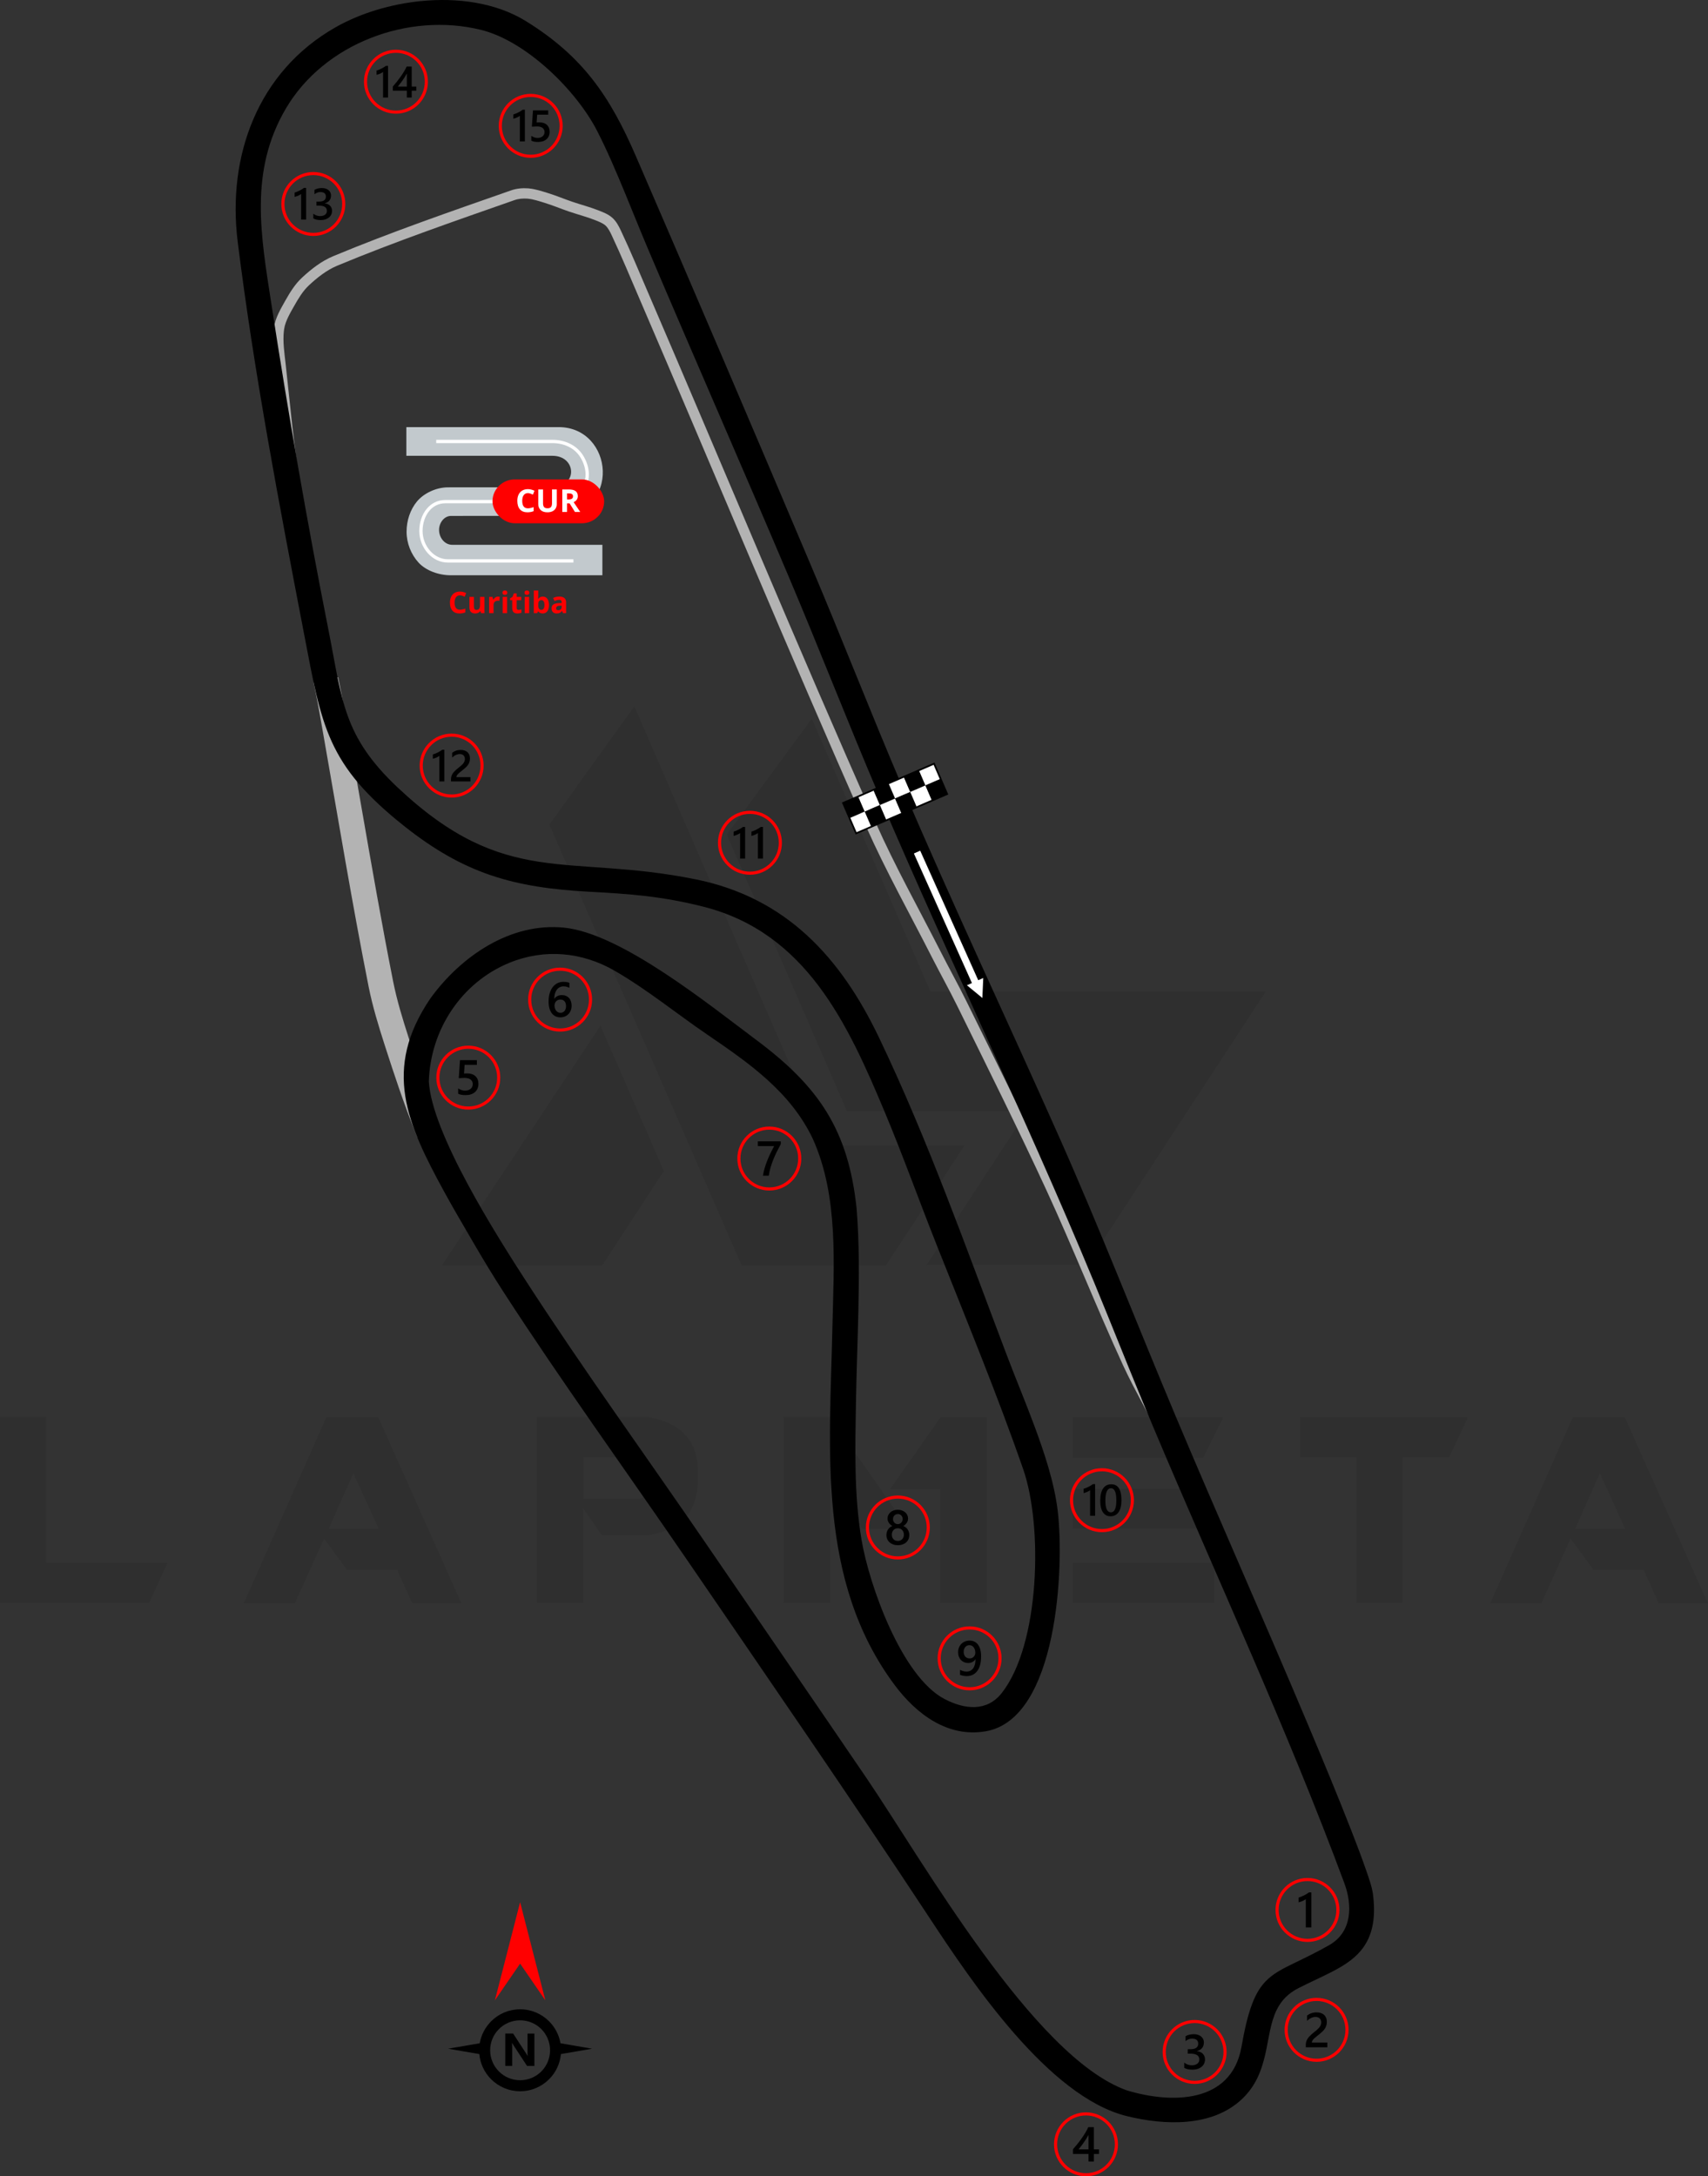 <?xml version="1.0" encoding="UTF-8"?>
<!DOCTYPE svg PUBLIC "-//W3C//DTD SVG 1.1//EN" "http://www.w3.org/Graphics/SVG/1.1/DTD/svg11.dtd">
<!-- Creator: CorelDRAW 2020 (64-Bit) -->
<svg xmlns="http://www.w3.org/2000/svg" xml:space="preserve" width="174.658mm" height="222.476mm" version="1.1" style="shape-rendering:geometricPrecision; text-rendering:geometricPrecision; image-rendering:optimizeQuality; fill-rule:evenodd; clip-rule:evenodd"
viewBox="0 0 4908.1 6251.85"
 xmlns:xlink="http://www.w3.org/1999/xlink"
 xmlns:xodm="http://www.corel.com/coreldraw/odm/2003">
 <rect x="0" y="0" width="4908.1" height="6251.85" fill="#333333" stroke="none"/>
 <defs>
  <style type="text/css">
   <![CDATA[
    .fil2 {fill:black}
    .fil1 {fill:#B3B3B3}
    .fil10 {fill:red}
    .fil4 {fill:white}
    .fil5 {fill:black;fill-rule:nonzero}
    .fil7 {fill:#C2C9CD;fill-rule:nonzero}
    .fil3 {fill:red;fill-rule:nonzero}
    .fil8 {fill:red;fill-rule:nonzero}
    .fil6 {fill:white;fill-rule:nonzero}
    .fil9 {fill:white;fill-rule:nonzero}
    .fil0 {fill:black;fill-opacity:0.071}
   ]]>
  </style>
 </defs>
 <g id="Layer_x0020_1">
  <path class="fil0" d="M-0 4605.15l0 -534.72 132.79 0 0 418.75 348.81 0 -53.12 115.97 -428.48 0zm1578.49 -2236.27l552.43 1265.98 415.21 0 225.75 -344.38 -401.04 0 -548 -1261.55 -244.34 339.95zm754.28 -304.54l340.84 783.49 964.09 0 -514.36 786.15 -460.36 0 0 -0.89 288.61 -440.88 -517.9 0 -345.27 -795 244.34 -332.87zm-424.94 1299.62l-177.06 270.9 -460.35 0 0 -0.89 455.04 -687.88 182.37 417.86zm-581.64 1242.08l-141.65 0 -43.38 -96.5 -144.31 0 -65.51 -89.42 -84.1 185.91 -146.96 0 237.26 -534.72 149.62 0 239.03 534.72zm-238.15 -214.24l-72.59 -159.35 -70.82 159.35 143.42 0zm588.73 -86.76l161.12 0c23.02,-7.08 34.53,-28.33 33.64,-63.74 0,-29.22 -14.16,-47.81 -44.26,-54.89l-150.5 0 0 118.63zm53.12 106.24l-54 -77.91 0 271.79 -132.8 0 0 -534.72 319.59 0c93.84,16.82 141.65,67.28 142.53,153.16l0 31.87c-0.89,86.76 -47.81,138.99 -140.76,154.93l-134.57 -0 0 0.89zm880.87 -19.48l-132.8 0 -92.07 -127.48 -0 340.84 -133.68 0 0 -534.72 132.79 0 225.75 321.36zm92.07 -320.48l132.8 0 0 533.84 -133.68 0 0 -327.56 -144.31 0 145.19 -206.28zm786.15 417.86l0 115.97 -406.35 0 0 -115.97 406.35 0zm-31.87 -212.47l0 114.2 -374.48 0 0 -114.21 374.48 0zm58.43 -205.39l-58.43 116.86 -374.48 0 0 -116.86 432.91 0zm380.68 115.09l-160.24 0 0 -115.09 482.49 0 -54 115.09 -133.68 0 0 418.75 -133.68 0 0 -418.75 -0.89 0zm1011.9 419.63l-141.65 0 -43.38 -96.5 -144.3 0 -65.51 -89.42 -84.1 185.91 -146.96 0 237.26 -534.72 149.62 0 239.03 534.72zm-238.15 -214.24l-72.59 -159.35 -70.82 159.35 143.42 0z"/>
  <g id="_2182640039536">
   <path class="fil1" d="M1266.26 3240.57l-66.73 26.99 -5.38 -13.3c-33.41,-82.56 -61.42,-167.39 -88.71,-252.14 -17.88,-55.54 -34.98,-111.37 -46.35,-168.67 -47.35,-238.69 -86.9,-479.35 -129.17,-719.01 -8.23,-46.66 -16.16,-93.94 -25.86,-140.3l-2.94 -14.06 70.52 -14.71 2.92 14.07c9.78,47.14 17.91,95.06 26.26,142.47 13.14,74.53 26.01,149.11 39,223.66 28.7,164.72 57.38,329.83 89.9,493.83 10.8,54.48 27.26,107.82 44.26,160.63 26.75,83.06 54.17,166.31 86.91,247.22l5.38 13.31z"/>
   <path class="fil1" d="M865.13 1407.09l-29.18 4.95 -1.38 -8.23c-19.81,-118.09 -30.21,-237.52 -43.41,-356.46 -3.63,-32.66 -8.51,-65.62 -5.01,-98.53 0.29,-2.69 0.65,-5.38 1.04,-8.25 4.38,-27.97 18.97,-52.62 32.65,-76.87 13.29,-23.54 27.74,-47.19 47.68,-65.75 26.57,-24.72 56.19,-47.94 89.95,-61.98 167.81,-69.85 339.82,-129.06 511.31,-189.1 15.53,-5.44 32.57,-7.04 49.18,-5.77 1.08,0.12 2.15,0.23 3.23,0.35 17.82,1.9 34.62,7.43 51.66,12.63 24.25,7.4 47.56,17.29 71.53,25.46 24.79,8.45 50.12,14.94 74.54,24.54 14.52,5.71 28.82,11.02 40.69,21.58 11.36,10.11 18.3,23.51 24.69,37.05 28.11,59.59 53.29,120.48 79.34,180.98 217.86,506.08 428.68,1015.2 652.34,1518.77 56.56,127.34 124.89,249.02 187.98,373.14 24.17,47.54 50.23,94.1 73.78,141.96 86.24,175.3 173.59,350.09 255.47,527.5 76.93,166.69 144.23,337.6 220.88,504.41 35.52,77.3 80.53,149.73 114.39,227.93l3.31 7.64 -27.21 11.79 -3.31 -7.65c-33.67,-77.89 -78.69,-150.23 -114.12,-227.31 -76.67,-166.79 -143.91,-337.72 -220.85,-504.38 -81.79,-177.18 -169.04,-351.75 -255.15,-526.85 -23.47,-47.72 -49.53,-94.11 -73.62,-141.52 -63.33,-124.66 -131.84,-246.75 -188.64,-374.63 -223.7,-503.66 -434.57,-1012.86 -652.46,-1519.03 -25.92,-60.21 -51,-120.82 -78.92,-180.15 -4.27,-9.08 -10.12,-20.79 -17.61,-27.49 -8.09,-7.22 -21.7,-12.29 -31.76,-16.21 -23.93,-9.33 -49.02,-15.68 -73.32,-24.01 -23.62,-8.09 -46.72,-17.88 -70.6,-25.17 -14.87,-4.54 -30.65,-9.87 -46.14,-11.52 -0.96,-0.1 -1.92,-0.2 -2.6,-0.28 -12.12,-0.88 -25.36,0.17 -36.87,4.2 -170.93,59.9 -342.46,118.92 -509.76,188.53 -30.1,12.52 -57.4,34.26 -81.14,56.35 -17.3,16.1 -30.43,38.07 -42.02,58.56 -11.24,19.9 -25.74,43.98 -29.17,66.79 -0.34,2.29 -0.63,4.59 -0.88,6.9 -3.2,30.03 1.65,62.22 5,92.15 13.23,118.35 23.48,237.27 43.14,354.79l1.37 8.2z"/>
   <path class="fil2" d="M2461.7 3473.79c7.64,96.6 7.01,194.73 4.91,291.56 -1.9,87.71 -5.48,175.4 -6.94,263.11 -2.17,131.08 -5.88,264.83 15.95,394.57 21.94,130.31 115.54,394 238.98,457.94 56.6,29.32 120.71,37.68 164.2,-17.66 109.74,-139.66 118.21,-479.4 61.62,-642.25 -74.47,-214.28 -161.31,-424.33 -245.01,-635.13l-4.91 -12.38c-49.69,-125.13 -95.05,-251.97 -146.97,-376.22 -107.64,-257.58 -227.63,-518.31 -523.09,-592.9 -54.65,-13.8 -109.27,-23.87 -165.25,-30.39 -54.13,-6.31 -108.62,-9.49 -163.02,-12.43 -216.03,-11.7 -357.85,-51.55 -529.74,-187.78 -223.82,-177.37 -237.58,-286.76 -288.86,-553.66 -71.7,-373.23 -143.32,-747.93 -190.49,-1125.18 -30.89,-247 57.91,-489.61 280.77,-616.39 73.6,-41.86 161.37,-67.05 245.39,-75.44 101.91,-10.18 213.98,2.99 302.45,57.84 163.13,101.14 240.91,215.11 315.93,388.43 169.94,392.62 338.06,786.03 504.88,1179.99 88.4,208.76 170.49,420.13 259.49,628.64 144.64,338.86 302.2,672 451.8,1008.66 118.09,265.74 223.18,536.89 335.96,804.86 58.63,139.32 118.79,277.99 178.84,416.7 66.76,154.19 133.62,308.26 198.82,463.12 42.95,102.01 85.59,204.39 125.86,307.49 14.77,37.83 29.38,75.92 42.62,114.32 6.89,19.99 16.87,47.6 19.48,68.5 7.28,58.15 3.52,117.16 -36.23,163.47 -21.53,25.08 -50.17,42.77 -79.19,57.91 -32.8,17.11 -66.88,31.74 -99.78,48.76 -28.03,14.49 -48.15,34.3 -61.89,62.74 -17.88,37.03 -22.72,83.13 -31.59,123.18 -11.33,51.19 -28.56,94.98 -67.43,131.86 -86.31,81.88 -223.11,75.8 -330.7,49.47 -225.63,-55.2 -446.22,-385.51 -568.45,-571.05 -228.67,-347.12 -464.69,-689.31 -699.53,-1032.26 -173.46,-253.3 -353.59,-502.07 -520.73,-759.67 -31.66,-48.8 -61.79,-98.56 -91.01,-148.87 -27.92,-48.07 -56.32,-95.87 -82.94,-144.68 -106.43,-195.12 -177.3,-350.43 -39.52,-553.96l0.26 -0.36c87.38,-120.72 230.09,-219.41 385.17,-203.29 164.39,17.08 416.69,222.02 550.59,321.83 180.62,134.64 265.85,259.41 289.26,486.65l0.03 0.33zm-1229.42 -367.58c8,149.1 194.12,442.16 277.52,571.05 166.48,257.3 346.62,505.39 519.74,758.19 153.63,224.34 307.88,448.26 460.85,673.05 160.67,236.1 479.83,800.56 746.98,896.25 127.53,38.91 300.82,39.46 330.12,-124.6 7.4,-41.45 16.31,-86.86 31.62,-126.19 10.37,-26.63 23.83,-50.04 45.2,-69.36 20.54,-18.57 46.14,-31.36 70.87,-43.37 35.54,-17.26 70.22,-33.9 104.6,-53.6 65.62,-37.59 67.11,-113.72 43.37,-177.72 -164.8,-444.14 -365.3,-874.27 -549.22,-1310.61 -44.39,-105.32 -86.93,-211.42 -129.74,-317.39 -204.11,-505.24 -443.98,-994.8 -657.91,-1495.78 -89.06,-208.57 -171.12,-420.04 -259.55,-628.87 -133.13,-314.35 -270.69,-626.8 -404.15,-941.01 -22.66,-53.34 -44.09,-107.22 -66.21,-160.79 -24.83,-60.12 -50.47,-120.7 -80.06,-178.65 -59.74,-116.99 -203.76,-258.58 -333.62,-290.88 -208.25,-51.8 -451.08,38.48 -561.27,225.94 -105.94,180.24 -71.82,365.16 -41.74,560.41 48.31,313.54 102.51,626.18 164.18,937.38 40.08,202.27 40.99,304.46 200.12,453.78 309.36,290.3 485.36,187.89 854.73,262.5 259.6,52.44 416.35,223.18 527.06,454.4 141.32,295.15 251.15,606.4 367.19,912.12 26.15,68.9 54.73,136.81 80.3,205.96 28.31,76.55 56.5,160.98 66.26,242.2 19.19,159.76 0.01,596.46 -206.3,632.71 -109.89,19.31 -200.3,-49.55 -262.5,-132.95 -223.95,-300.32 -186.25,-677.39 -178.68,-1028.84 3.84,-178.05 18.48,-373.65 -56.28,-539.91 -64.28,-135.38 -183.8,-218.08 -303.87,-299.95 -88.74,-60.51 -172.99,-129.63 -266.12,-183.3 -93.45,-53.84 -201.25,-63.64 -301.52,-22.76 -138.25,56.37 -227.39,192.47 -231.95,340.6z"/>
  </g>
  <g id="_2182640036704">
   <path class="fil3" d="M2210.69 3236.23c25.37,0 48.34,10.29 64.97,26.91 16.62,16.62 26.91,39.6 26.91,64.97 0,25.37 -10.29,48.34 -26.91,64.96 -16.62,16.62 -39.6,26.91 -64.97,26.91 -25.37,0 -48.34,-10.29 -64.97,-26.91 -16.62,-16.62 -26.91,-39.6 -26.91,-64.96 0,-25.37 10.29,-48.35 26.91,-64.97 16.62,-16.62 39.6,-26.91 64.96,-26.91zm58.66 33.22c-15.01,-15.01 -35.75,-24.3 -58.66,-24.3 -22.91,0 -43.65,9.28 -58.66,24.3 -15.01,15.01 -24.3,35.75 -24.3,58.66 0,22.91 9.29,43.65 24.3,58.66 15.01,15.01 35.75,24.3 58.66,24.3 22.91,0 43.65,-9.29 58.66,-24.3 15.01,-15.01 24.29,-35.75 24.29,-58.66 0,-22.91 -9.28,-43.65 -24.29,-58.66z"/>
   <path class="fil2" d="M2243.64 3286.77c-4.13,7.56 -8.03,15.05 -11.69,22.44 -3.68,7.42 -7,14.84 -9.98,22.33 -2.98,7.46 -5.56,15 -7.78,22.58 -2.21,7.61 -3.89,15.35 -5.09,23.29l-16.71 0c1.1,-7.06 2.68,-14.11 4.72,-21.15 2.04,-7.04 4.44,-14.06 7.19,-21.1 2.75,-7.05 5.82,-14.12 9.25,-21.23 3.4,-7.11 7.04,-14.3 10.89,-21.53l-46.7 0 0 -13.62 65.91 0 0 7.98z"/>
  </g>
  <g id="_2182640041216">
   <path class="fil3" d="M1609.5 2779.68c25.37,0 48.34,10.29 64.97,26.91 16.62,16.62 26.91,39.6 26.91,64.97 0,25.37 -10.29,48.34 -26.91,64.96 -16.62,16.62 -39.6,26.91 -64.97,26.91 -25.37,0 -48.34,-10.29 -64.96,-26.91 -16.62,-16.62 -26.91,-39.6 -26.91,-64.96 0,-25.37 10.29,-48.34 26.91,-64.97 16.62,-16.62 39.59,-26.91 64.96,-26.91zm58.66 33.22c-15.01,-15.01 -35.75,-24.29 -58.66,-24.29 -22.91,0 -43.65,9.28 -58.66,24.29 -15.01,15.01 -24.29,35.75 -24.29,58.66 0,22.91 9.29,43.65 24.29,58.66 15.01,15.01 35.75,24.29 58.66,24.29 22.91,0 43.65,-9.29 58.66,-24.29 15.01,-15.01 24.29,-35.75 24.29,-58.66 0,-22.91 -9.28,-43.65 -24.29,-58.66z"/>
   <path class="fil2" d="M1642.61 2889.13c0,4.95 -0.82,9.48 -2.44,13.57 -1.62,4.06 -3.88,7.58 -6.76,10.54 -2.89,2.96 -6.32,5.26 -10.28,6.88 -3.97,1.64 -8.27,2.44 -12.92,2.44 -4.95,0 -9.51,-0.96 -13.64,-2.89 -4.15,-1.93 -7.72,-4.79 -10.73,-8.6 -3,-3.8 -5.33,-8.54 -6.99,-14.2 -1.64,-5.66 -2.46,-12.23 -2.46,-19.7 0,-9.13 1.08,-17.23 3.26,-24.3 2.19,-7.04 5.17,-12.96 8.97,-17.72 3.8,-4.79 8.28,-8.4 13.43,-10.87 5.12,-2.49 10.68,-3.73 16.64,-3.73 3.71,0 7.09,0.26 10.14,0.77 3.05,0.5 5.5,1.2 7.33,2.07l0 14.37c-2.35,-1.19 -4.84,-2.21 -7.51,-3.03 -2.65,-0.82 -5.7,-1.24 -9.13,-1.24 -3.85,0 -7.42,0.77 -10.66,2.35 -3.26,1.55 -6.08,3.82 -8.43,6.83 -2.37,3 -4.22,6.74 -5.58,11.15 -1.34,4.41 -2.04,9.53 -2.09,15.31l0.42 0c2.11,-3.26 4.96,-5.82 8.55,-7.7 3.62,-1.88 7.84,-2.82 12.7,-2.82 4.32,0 8.19,0.68 11.66,2.09 3.45,1.41 6.41,3.4 8.85,6.06 2.47,2.63 4.37,5.85 5.68,9.62 1.34,3.79 2,8.03 2,12.75zm-16.08 1.31c0,-2.84 -0.35,-5.42 -1.01,-7.77 -0.66,-2.35 -1.66,-4.34 -3.03,-6.01 -1.33,-1.69 -3.05,-2.98 -5.09,-3.89 -2.02,-0.92 -4.44,-1.37 -7.18,-1.37 -2.75,0 -5.17,0.49 -7.25,1.48 -2.09,0.99 -3.83,2.28 -5.26,3.88 -1.43,1.59 -2.49,3.45 -3.19,5.49 -0.7,2.06 -1.08,4.18 -1.08,6.34 0,2.35 0.35,4.74 1.01,7.18 0.66,2.46 1.69,4.7 3.05,6.71 1.39,2.02 3.15,3.67 5.26,4.98 2.14,1.32 4.67,1.97 7.61,1.97 2.6,0 4.93,-0.49 6.95,-1.45 2.02,-0.97 3.71,-2.3 5.04,-3.99 1.37,-1.7 2.4,-3.71 3.1,-6.02 0.7,-2.32 1.08,-4.84 1.08,-7.54z"/>
  </g>
  <g id="_2182640040976">
   <path class="fil3" d="M1345.69 3003.84c25.37,0 48.34,10.29 64.96,26.91 16.62,16.62 26.91,39.59 26.91,64.96 0,25.37 -10.29,48.34 -26.91,64.96 -16.62,16.62 -39.6,26.91 -64.96,26.91 -25.37,0 -48.34,-10.29 -64.96,-26.91 -16.62,-16.62 -26.91,-39.6 -26.91,-64.96 0,-25.37 10.29,-48.34 26.91,-64.96 16.62,-16.62 39.6,-26.91 64.96,-26.91zm58.66 33.22c-15.01,-15.01 -35.75,-24.29 -58.66,-24.29 -22.91,0 -43.65,9.28 -58.66,24.29 -15.01,15.01 -24.3,35.75 -24.3,58.66 0,22.91 9.28,43.65 24.3,58.66 15.01,15.01 35.75,24.29 58.66,24.29 22.91,0 43.65,-9.29 58.66,-24.29 15.01,-15.01 24.3,-35.75 24.3,-58.66 0,-22.91 -9.29,-43.65 -24.3,-58.66z"/>
   <path class="fil2" d="M1316.56 3141.85l0 -15.33c6.48,4.37 13.03,6.53 19.68,6.53 6.69,0 12.09,-1.69 16.15,-5.12 4.08,-3.41 6.13,-7.96 6.13,-13.66 0,-5.58 -2.06,-9.93 -6.22,-13.05 -4.15,-3.13 -10.09,-4.68 -17.84,-4.68 -2.66,0 -8.05,0.26 -16.18,0.82l3.52 -51.86 48.55 0 0 13.62 -35.28 0 -1.64 24.7c3.17,-0.19 6.03,-0.28 8.59,-0.28 10.45,0 18.55,2.68 24.25,8.05 5.7,5.35 8.57,12.7 8.57,22 0,9.76 -3.29,17.61 -9.81,23.5 -6.53,5.89 -15.52,8.83 -26.93,8.83 -9.62,0 -16.81,-1.34 -21.53,-4.06z"/>
  </g>
  <g id="_2182640041984">
   <path class="fil3" d="M3432.86 5802.7c25.37,0 48.34,10.29 64.97,26.91 16.62,16.62 26.91,39.6 26.91,64.96 0,25.37 -10.29,48.34 -26.91,64.97 -16.62,16.62 -39.6,26.91 -64.97,26.91 -25.37,0 -48.34,-10.29 -64.96,-26.91 -16.62,-16.62 -26.91,-39.6 -26.91,-64.97 0,-25.37 10.29,-48.34 26.91,-64.96 16.62,-16.62 39.59,-26.91 64.96,-26.91zm58.66 33.22c-15.01,-15.01 -35.75,-24.3 -58.66,-24.3 -22.91,0 -43.64,9.29 -58.65,24.3 -15.01,15.01 -24.3,35.75 -24.3,58.66 0,22.91 9.28,43.65 24.3,58.66 15.01,15.01 35.75,24.29 58.65,24.29 22.91,0 43.65,-9.28 58.66,-24.29 15.01,-15.01 24.3,-35.75 24.3,-58.66 0,-22.91 -9.29,-43.65 -24.3,-58.66z"/>
   <path class="fil2" d="M3403.05 5940.26l0 -15c6.44,5.09 13.66,7.63 21.74,7.63 6.55,0 11.81,-1.48 15.73,-4.46 3.93,-2.98 5.87,-7.01 5.87,-12.11 0,-11.17 -8.55,-16.78 -25.66,-16.78l-7.64 0 0 -12.8 7.31 0c15.16,0 22.75,-5.26 22.75,-15.8 0,-9.72 -5.91,-14.58 -17.72,-14.58 -6.62,0 -12.82,2.35 -18.64,7.07l0 -14.16c6.69,-3.76 14.6,-5.66 23.71,-5.66 8.76,0 15.78,2.21 21.06,6.62 5.26,4.39 7.91,10.02 7.91,16.9 0,12.98 -6.62,21.34 -19.81,25.05l0 0.28c7.11,0.68 12.72,3.17 16.86,7.44 4.13,4.3 6.18,9.65 6.18,16.06 0,8.85 -3.31,16.01 -9.95,21.43 -6.67,5.45 -15.42,8.15 -26.29,8.15 -9.77,0 -17.56,-1.76 -23.39,-5.28z"/>
  </g>
  <g id="_2182640042464">
   <path class="fil3" d="M3120.69 6068.09c25.37,0 48.34,10.29 64.96,26.91 16.62,16.62 26.91,39.6 26.91,64.97 0,25.37 -10.29,48.34 -26.91,64.96 -16.62,16.62 -39.59,26.91 -64.96,26.91 -25.37,0 -48.34,-10.29 -64.97,-26.91 -16.62,-16.62 -26.91,-39.6 -26.91,-64.96 0,-25.37 10.29,-48.34 26.91,-64.97 16.62,-16.62 39.6,-26.91 64.97,-26.91zm58.66 33.22c-15.01,-15.01 -35.75,-24.3 -58.66,-24.3 -22.91,0 -43.65,9.29 -58.66,24.3 -15.01,15.01 -24.29,35.75 -24.29,58.66 0,22.91 9.28,43.65 24.29,58.66 15.01,15.01 35.75,24.3 58.66,24.3 22.91,0 43.64,-9.29 58.66,-24.3 15.01,-15.01 24.29,-35.75 24.29,-58.66 0,-22.91 -9.29,-43.65 -24.29,-58.66z"/>
   <path class="fil2" d="M3143.43 6110.66l0 63.69 14.65 0 0 13.26 -14.65 0 0 21.67 -15.48 0 0 -21.67 -44.66 0 0 -13.4c4.04,-4.56 8.17,-9.46 12.42,-14.77 4.25,-5.28 8.33,-10.7 12.26,-16.22 3.92,-5.51 7.53,-11.06 10.89,-16.6 3.36,-5.56 6.18,-10.87 8.45,-15.96l16.11 0zm-15.48 63.69l0 -41.42c-5,9 -9.95,16.84 -14.83,23.53 -4.88,6.69 -9.44,12.66 -13.71,17.89l28.55 0z"/>
  </g>
  <g id="_2182640040496">
   <path class="fil3" d="M2580.07 4296.11c25.37,0 48.34,10.29 64.96,26.91 16.62,16.62 26.91,39.6 26.91,64.96 0,25.37 -10.29,48.34 -26.91,64.97 -16.62,16.62 -39.6,26.91 -64.96,26.91 -25.37,0 -48.34,-10.29 -64.96,-26.91 -16.62,-16.62 -26.91,-39.6 -26.91,-64.97 0,-25.37 10.29,-48.34 26.91,-64.96 16.62,-16.62 39.6,-26.91 64.96,-26.91zm58.66 33.22c-15.01,-15.01 -35.75,-24.3 -58.66,-24.3 -22.91,0 -43.64,9.29 -58.66,24.3 -15.01,15.01 -24.29,35.75 -24.29,58.66 0,22.91 9.28,43.65 24.29,58.66 15.01,15.01 35.75,24.3 58.66,24.3 22.91,0 43.65,-9.29 58.66,-24.3 15.01,-15.01 24.29,-35.75 24.29,-58.66 0,-22.91 -9.29,-43.65 -24.29,-58.66z"/>
   <path class="fil2" d="M2547.2 4409.82c0,-2.84 0.35,-5.58 1.06,-8.24 0.7,-2.68 1.78,-5.12 3.19,-7.37 1.43,-2.26 3.22,-4.27 5.38,-6.06 2.16,-1.78 4.67,-3.21 7.56,-4.32 -4.27,-2.39 -7.65,-5.44 -10.19,-9.18 -2.51,-3.76 -3.78,-7.89 -3.78,-12.42 0,-3.64 0.75,-6.97 2.26,-10.05 1.48,-3.07 3.55,-5.73 6.17,-7.98 2.66,-2.26 5.75,-3.99 9.32,-5.26 3.59,-1.26 7.49,-1.9 11.69,-1.9 4.27,0 8.2,0.66 11.81,1.93 3.59,1.29 6.71,3.05 9.34,5.31 2.63,2.25 4.7,4.91 6.15,7.98 1.48,3.07 2.21,6.38 2.21,9.97 0,4.53 -1.26,8.67 -3.78,12.42 -2.53,3.73 -5.87,6.78 -10.05,9.18 2.84,1.11 5.35,2.54 7.54,4.3 2.18,1.76 3.99,3.75 5.47,6.01 1.46,2.26 2.56,4.69 3.31,7.37 0.73,2.66 1.08,5.42 1.08,8.31 0,4.32 -0.8,8.26 -2.39,11.84 -1.62,3.57 -3.85,6.64 -6.74,9.18 -2.88,2.56 -6.36,4.53 -10.4,5.97 -4.01,1.41 -8.47,2.11 -13.33,2.11 -4.81,0 -9.23,-0.7 -13.24,-2.11 -4.01,-1.43 -7.47,-3.41 -10.37,-5.97 -2.91,-2.53 -5.19,-5.61 -6.81,-9.18 -1.64,-3.57 -2.44,-7.52 -2.44,-11.84zm15.55 -1.36c0,2.79 0.4,5.31 1.22,7.56 0.84,2.25 2,4.15 3.52,5.7 1.5,1.55 3.33,2.75 5.47,3.57 2.14,0.82 4.51,1.24 7.11,1.24 2.52,0 4.84,-0.42 6.95,-1.27 2.12,-0.84 3.92,-2.06 5.47,-3.64 1.53,-1.6 2.75,-3.5 3.62,-5.73 0.87,-2.21 1.29,-4.7 1.29,-7.44 0,-2.53 -0.39,-4.91 -1.22,-7.14 -0.84,-2.21 -1.99,-4.15 -3.52,-5.8 -1.5,-1.67 -3.34,-2.96 -5.47,-3.92 -2.14,-0.97 -4.51,-1.46 -7.11,-1.46 -2.46,0 -4.79,0.44 -6.9,1.33 -2.14,0.89 -3.97,2.16 -5.52,3.78 -1.53,1.64 -2.73,3.57 -3.62,5.82 -0.87,2.25 -1.29,4.7 -1.29,7.37zm3.36 -44.59c0,2.07 0.37,3.97 1.1,5.75 0.73,1.76 1.71,3.29 2.95,4.6 1.24,1.32 2.7,2.33 4.37,3.05 1.66,0.76 3.48,1.11 5.4,1.11 1.92,0 3.73,-0.38 5.4,-1.13 1.66,-0.75 3.15,-1.78 4.41,-3.1 1.24,-1.32 2.26,-2.84 2.98,-4.6 0.73,-1.76 1.1,-3.66 1.1,-5.68 0,-2.06 -0.35,-3.99 -1.06,-5.77 -0.73,-1.78 -1.69,-3.34 -2.93,-4.6 -1.24,-1.29 -2.7,-2.3 -4.39,-3.03 -1.71,-0.73 -3.54,-1.1 -5.52,-1.1 -2.07,0 -3.94,0.37 -5.64,1.13 -1.69,0.75 -3.14,1.81 -4.36,3.15 -1.22,1.32 -2.16,2.86 -2.82,4.62 -0.68,1.76 -1.01,3.64 -1.01,5.61z"/>
  </g>
  <g id="_2182640039920">
   <path class="fil3" d="M900.37 494.1c25.37,0 48.34,10.29 64.96,26.91 16.62,16.62 26.91,39.59 26.91,64.96 0,25.37 -10.29,48.34 -26.91,64.97 -16.62,16.62 -39.59,26.91 -64.96,26.91 -25.37,0 -48.34,-10.29 -64.96,-26.91 -16.62,-16.62 -26.91,-39.6 -26.91,-64.97 0,-25.37 10.29,-48.34 26.91,-64.96 16.62,-16.62 39.6,-26.91 64.96,-26.91zm58.66 33.22c-15.01,-15.01 -35.75,-24.3 -58.66,-24.3 -22.91,0 -43.65,9.28 -58.66,24.3 -15.01,15.01 -24.29,35.75 -24.29,58.65 0,22.91 9.29,43.65 24.29,58.66 15.01,15.01 35.75,24.3 58.66,24.3 22.91,0 43.65,-9.29 58.66,-24.3 15.01,-15.01 24.29,-35.75 24.29,-58.66 0,-22.91 -9.28,-43.65 -24.29,-58.65z"/>
   <path class="fil2" d="M879.71 539.73l0 91.01 -14.41 0 0 -73.38c-2.61,1.86 -5.4,3.46 -8.41,4.75 -2.98,1.31 -6.42,2.46 -10.28,3.45l0 -12.29c2.42,-0.78 4.73,-1.61 6.95,-2.48 2.25,-0.87 4.45,-1.85 6.61,-2.92 2.18,-1.08 4.36,-2.29 6.59,-3.6 2.2,-1.34 4.49,-2.84 6.87,-4.54l6.08 0zm20.59 87.72l0 -13.54c5.81,4.6 12.33,6.88 19.62,6.88 5.91,0 10.66,-1.33 14.19,-4.03 3.54,-2.69 5.3,-6.33 5.3,-10.93 0,-10.09 -7.72,-15.15 -23.16,-15.15l-6.89 0 0 -11.55 6.59 0c13.69,0 20.53,-4.74 20.53,-14.26 0,-8.77 -5.34,-13.16 -16,-13.16 -5.97,0 -11.57,2.12 -16.82,6.38l0 -12.78c6.04,-3.39 13.18,-5.11 21.4,-5.11 7.9,0 14.24,2 19,5.98 4.75,3.96 7.14,9.05 7.14,15.26 0,11.71 -5.97,19.26 -17.88,22.6l0 0.26c6.42,0.61 11.48,2.86 15.21,6.72 3.73,3.88 5.57,8.71 5.57,14.49 0,7.99 -2.99,14.45 -8.98,19.34 -6.02,4.92 -13.92,7.35 -23.73,7.35 -8.82,0 -15.85,-1.59 -21.1,-4.77z"/>
  </g>
  <g id="_2182640042656">
   <path class="fil3" d="M1525.05 269.64c25.37,0 48.34,10.29 64.96,26.91 16.62,16.62 26.91,39.6 26.91,64.96 0,25.37 -10.29,48.34 -26.91,64.96 -16.62,16.62 -39.6,26.91 -64.96,26.91 -25.37,0 -48.34,-10.29 -64.96,-26.91 -16.62,-16.62 -26.91,-39.6 -26.91,-64.96 0,-25.37 10.29,-48.34 26.91,-64.96 16.62,-16.62 39.59,-26.91 64.96,-26.91zm58.66 33.22c-15.01,-15.01 -35.75,-24.29 -58.66,-24.29 -22.91,0 -43.65,9.29 -58.66,24.29 -15.01,15.01 -24.3,35.75 -24.3,58.66 0,22.91 9.29,43.65 24.3,58.66 15.01,15.01 35.75,24.3 58.66,24.3 22.91,0 43.65,-9.29 58.66,-24.3 15.01,-15.01 24.29,-35.75 24.29,-58.66 0,-22.91 -9.29,-43.65 -24.29,-58.66z"/>
   <path class="fil2" d="M1508.26 315.2l0 91.01 -14.41 0 0 -73.38c-2.61,1.86 -5.41,3.46 -8.41,4.75 -2.99,1.31 -6.42,2.46 -10.28,3.45l0 -12.29c2.41,-0.78 4.72,-1.61 6.95,-2.48 2.25,-0.87 4.45,-1.84 6.61,-2.92 2.18,-1.08 4.36,-2.29 6.59,-3.6 2.21,-1.34 4.49,-2.84 6.87,-4.54l6.08 0zm18.56 88.95l0 -13.84c5.85,3.94 11.76,5.89 17.76,5.89 6.03,0 10.91,-1.52 14.58,-4.62 3.68,-3.07 5.53,-7.18 5.53,-12.33 0,-5.04 -1.86,-8.96 -5.61,-11.78 -3.75,-2.82 -9.11,-4.22 -16.1,-4.22 -2.4,0 -7.27,0.23 -14.6,0.74l3.18 -46.8 43.82 0 0 12.29 -31.84 0 -1.48 22.29c2.86,-0.17 5.44,-0.25 7.75,-0.25 9.43,0 16.74,2.41 21.89,7.27 5.15,4.83 7.73,11.46 7.73,19.85 0,8.81 -2.97,15.89 -8.86,21.21 -5.89,5.32 -14.01,7.97 -24.3,7.97 -8.69,0 -15.17,-1.21 -19.43,-3.66z"/>
  </g>
  <g id="_2182640040688">
   <path class="fil3" d="M2786.23 4672.06c25.37,0 48.34,10.29 64.96,26.91 16.62,16.62 26.91,39.6 26.91,64.96 0,25.37 -10.29,48.34 -26.91,64.96 -16.62,16.62 -39.6,26.91 -64.96,26.91 -25.37,0 -48.34,-10.29 -64.96,-26.91 -16.62,-16.62 -26.91,-39.6 -26.91,-64.96 0,-25.37 10.29,-48.34 26.91,-64.96 16.62,-16.62 39.6,-26.91 64.96,-26.91zm58.66 33.22c-15.01,-15.01 -35.75,-24.29 -58.66,-24.29 -22.91,0 -43.65,9.29 -58.66,24.29 -15.01,15.01 -24.29,35.75 -24.29,58.66 0,22.91 9.29,43.64 24.29,58.66 15.01,15.01 35.75,24.29 58.66,24.29 22.91,0 43.65,-9.28 58.66,-24.29 15.01,-15.01 24.29,-35.75 24.29,-58.66 0,-22.91 -9.29,-43.65 -24.29,-58.66z"/>
   <path class="fil2" d="M2819.28 4758.54c0,9.86 -1.06,18.34 -3.19,25.45 -2.14,7.11 -5.07,12.96 -8.81,17.54 -3.73,4.58 -8.12,7.96 -13.12,10.14 -5.03,2.18 -10.43,3.26 -16.2,3.26 -1.87,0 -3.78,-0.12 -5.68,-0.33 -1.9,-0.24 -3.71,-0.54 -5.42,-0.89 -1.74,-0.37 -3.29,-0.78 -4.69,-1.22 -1.39,-0.42 -2.56,-0.85 -3.48,-1.27l0 -14.37c0.96,0.59 2.16,1.2 3.59,1.81 1.41,0.64 2.96,1.17 4.63,1.67 1.69,0.47 3.43,0.87 5.24,1.15 1.81,0.31 3.57,0.47 5.26,0.47 3.89,0 7.44,-0.78 10.63,-2.28 3.2,-1.53 5.89,-3.76 8.15,-6.74 2.25,-2.98 3.97,-6.69 5.19,-11.1 1.22,-4.44 1.83,-9.55 1.83,-15.38l-0.28 0c-0.82,1.46 -1.9,2.84 -3.26,4.16 -1.36,1.32 -2.91,2.46 -4.65,3.45 -1.74,0.99 -3.69,1.76 -5.8,2.37 -2.14,0.58 -4.41,0.89 -6.85,0.89 -4.13,0 -7.96,-0.72 -11.53,-2.18 -3.55,-1.43 -6.62,-3.48 -9.25,-6.15 -2.61,-2.66 -4.65,-5.89 -6.15,-9.7 -1.48,-3.8 -2.23,-8.05 -2.23,-12.73 0,-5.14 0.84,-9.77 2.53,-13.92 1.72,-4.16 4.04,-7.68 7.02,-10.59 2.98,-2.91 6.5,-5.17 10.52,-6.74 4.04,-1.6 8.43,-2.4 13.15,-2.4 4.44,0 8.67,0.85 12.63,2.52 3.97,1.69 7.44,4.34 10.45,7.98 3,3.66 5.37,8.36 7.16,14.13 1.76,5.78 2.63,12.77 2.63,20.99zm-16.65 -10.52c0,-3.31 -0.42,-6.32 -1.26,-9.01 -0.85,-2.7 -2.02,-5.03 -3.55,-6.95 -1.5,-1.93 -3.31,-3.43 -5.4,-4.46 -2.07,-1.06 -4.37,-1.6 -6.83,-1.6 -2.21,0 -4.3,0.45 -6.29,1.34 -2,0.89 -3.73,2.19 -5.24,3.83 -1.48,1.64 -2.68,3.64 -3.54,5.98 -0.87,2.33 -1.29,4.93 -1.29,7.77 0,3.13 0.42,5.87 1.26,8.24 0.84,2.4 2.02,4.39 3.54,6.04 1.5,1.62 3.34,2.87 5.47,3.71 2.11,0.85 4.48,1.26 7.04,1.26 2.3,0 4.41,-0.42 6.36,-1.26 1.95,-0.85 3.64,-2 5.09,-3.45 1.43,-1.43 2.56,-3.15 3.4,-5.11 0.82,-1.97 1.22,-4.09 1.22,-6.32z"/>
  </g>
  <g id="_2182640042368">
   <path class="fil3" d="M3166.54 4217.72c25.37,0 48.34,10.29 64.96,26.91 16.62,16.62 26.91,39.59 26.91,64.96 0,25.37 -10.29,48.34 -26.91,64.97 -16.62,16.62 -39.6,26.91 -64.96,26.91 -25.37,0 -48.34,-10.29 -64.96,-26.91 -16.62,-16.62 -26.91,-39.6 -26.91,-64.97 0,-25.37 10.29,-48.34 26.91,-64.96 16.62,-16.62 39.6,-26.91 64.96,-26.91zm58.66 33.22c-15.01,-15.01 -35.75,-24.29 -58.66,-24.29 -22.91,0 -43.65,9.28 -58.66,24.29 -15.01,15.01 -24.3,35.75 -24.3,58.66 0,22.91 9.28,43.65 24.3,58.66 15.01,15.01 35.75,24.29 58.66,24.29 22.91,0 43.65,-9.28 58.66,-24.29 15.01,-15.01 24.3,-35.75 24.3,-58.66 0,-22.91 -9.29,-43.65 -24.3,-58.66z"/>
   <path class="fil2" d="M3146.9 4263.35l0 91.01 -14.41 0 0 -73.38c-2.6,1.86 -5.4,3.46 -8.41,4.75 -2.98,1.31 -6.42,2.46 -10.27,3.45l0 -12.29c2.41,-0.78 4.72,-1.6 6.95,-2.48 2.25,-0.87 4.45,-1.84 6.61,-2.92 2.18,-1.08 4.36,-2.29 6.59,-3.6 2.21,-1.34 4.49,-2.84 6.87,-4.54l6.08 0zm44.27 92.49c-9.26,0 -16.51,-3.77 -21.7,-11.36 -5.19,-7.56 -7.78,-18.52 -7.78,-32.84 0,-15.72 2.69,-27.61 8.11,-35.68 5.43,-8.07 13.24,-12.12 23.48,-12.12 19.58,0 29.34,15.21 29.34,45.64 0,15.07 -2.75,26.55 -8.28,34.47 -5.51,7.92 -13.24,11.89 -23.18,11.89zm1.44 -80.5c-10.81,0 -16.21,11.89 -16.21,35.68 0,22.27 5.29,33.39 15.89,33.39 10.42,0 15.64,-11.31 15.64,-33.94 0,-23.44 -5.11,-35.13 -15.32,-35.13z"/>
  </g>
  <g id="_2182640041696">
   <path class="fil3" d="M1297.8 2107.46c25.37,0 48.34,10.29 64.97,26.91 16.62,16.62 26.91,39.6 26.91,64.97 0,25.37 -10.29,48.34 -26.91,64.96 -16.62,16.62 -39.6,26.91 -64.97,26.91 -25.37,0 -48.34,-10.29 -64.96,-26.91 -16.62,-16.62 -26.91,-39.59 -26.91,-64.96 0,-25.37 10.29,-48.34 26.91,-64.97 16.62,-16.62 39.59,-26.91 64.96,-26.91zm58.66 33.22c-15.01,-15.01 -35.75,-24.3 -58.66,-24.3 -22.91,0 -43.65,9.29 -58.65,24.3 -15.01,15.01 -24.3,35.75 -24.3,58.66 0,22.91 9.29,43.64 24.3,58.65 15.01,15.01 35.75,24.3 58.65,24.3 22.91,0 43.65,-9.28 58.66,-24.3 15.01,-15.01 24.3,-35.75 24.3,-58.65 0,-22.91 -9.28,-43.65 -24.3,-58.66z"/>
   <path class="fil2" d="M1276.9 2153.83l0 91 -14.4 0 0 -73.37c-2.61,1.86 -5.41,3.46 -8.41,4.75 -2.99,1.31 -6.42,2.46 -10.28,3.45l0 -12.29c2.41,-0.78 4.72,-1.6 6.95,-2.48 2.25,-0.87 4.45,-1.84 6.61,-2.92 2.18,-1.08 4.36,-2.29 6.59,-3.6 2.21,-1.34 4.49,-2.84 6.87,-4.54l6.08 0zm74.92 91l-55.87 0 0 -6.88c0,-2.82 0.4,-5.47 1.19,-7.92 0.79,-2.46 1.85,-4.77 3.16,-6.95 1.33,-2.16 2.88,-4.22 4.66,-6.15 1.78,-1.93 3.68,-3.79 5.7,-5.59 2.04,-1.8 4.11,-3.54 6.21,-5.21 2.12,-1.67 4.2,-3.35 6.21,-5.04 1.91,-1.63 3.64,-3.2 5.21,-4.77 1.59,-1.54 2.92,-3.16 4.04,-4.81 1.12,-1.65 2,-3.39 2.61,-5.24 0.62,-1.84 0.93,-3.84 0.93,-5.99 0,-2.35 -0.36,-4.41 -1.08,-6.17 -0.74,-1.76 -1.74,-3.24 -3.05,-4.4 -1.29,-1.19 -2.84,-2.08 -4.62,-2.67 -1.78,-0.62 -3.72,-0.91 -5.85,-0.91 -3.62,0 -7.33,0.85 -11.1,2.54 -3.77,1.7 -7.39,4.24 -10.87,7.65l0 -13.86c1.82,-1.36 3.66,-2.54 5.53,-3.56 1.86,-1.02 3.79,-1.87 5.79,-2.54 1.97,-0.7 4.07,-1.19 6.25,-1.53 2.2,-0.34 4.53,-0.51 7.01,-0.51 4.03,0 7.67,0.53 10.93,1.59 3.27,1.06 6.06,2.61 8.39,4.66 2.31,2.06 4.09,4.6 5.36,7.67 1.28,3.05 1.89,6.56 1.89,10.55 0,3.6 -0.45,6.84 -1.34,9.71 -0.89,2.88 -2.14,5.55 -3.77,8.05 -1.63,2.48 -3.63,4.83 -5.93,7.08 -2.3,2.22 -4.91,4.53 -7.75,6.88 -2.41,1.95 -4.79,3.83 -7.19,5.68 -2.37,1.84 -4.51,3.64 -6.42,5.4 -1.91,1.76 -3.46,3.52 -4.62,5.27 -1.19,1.76 -1.78,3.52 -1.78,5.3l0 0.32 40.17 0 0 12.35z"/>
  </g>
  <g id="_2182640042848">
   <path class="fil3" d="M3757.2 5394.77c25.37,0 48.34,10.29 64.96,26.91 16.62,16.62 26.91,39.59 26.91,64.96 0,25.37 -10.29,48.34 -26.91,64.97 -16.62,16.62 -39.59,26.91 -64.96,26.91 -25.37,0 -48.34,-10.29 -64.96,-26.91 -16.62,-16.62 -26.91,-39.6 -26.91,-64.97 0,-25.37 10.29,-48.34 26.91,-64.96 16.62,-16.62 39.6,-26.91 64.96,-26.91zm58.66 33.22c-15.01,-15.01 -35.75,-24.29 -58.66,-24.29 -22.91,0 -43.65,9.28 -58.66,24.29 -15.01,15.01 -24.29,35.75 -24.29,58.66 0,22.91 9.28,43.65 24.29,58.66 15.01,15.01 35.75,24.29 58.66,24.29 22.91,0 43.65,-9.28 58.66,-24.29 15.01,-15.01 24.29,-35.75 24.29,-58.66 0,-22.91 -9.29,-43.65 -24.29,-58.66z"/>
   <path class="fil2" d="M3768.28 5436.22l0 100.84 -15.96 0 0 -81.31c-2.89,2.07 -5.99,3.83 -9.32,5.26 -3.31,1.45 -7.11,2.72 -11.39,3.82l0 -13.62c2.68,-0.87 5.24,-1.78 7.7,-2.75 2.49,-0.96 4.93,-2.04 7.32,-3.24 2.42,-1.2 4.84,-2.54 7.3,-3.99 2.44,-1.48 4.98,-3.15 7.61,-5.03l6.74 0z"/>
  </g>
  <g id="_2182640044048">
   <path class="fil3" d="M3783.3 5739.21c25.37,0 48.34,10.29 64.96,26.91 16.62,16.62 26.91,39.6 26.91,64.96 0,25.37 -10.29,48.34 -26.91,64.96 -16.62,16.62 -39.6,26.91 -64.96,26.91 -25.37,0 -48.34,-10.29 -64.96,-26.91 -16.62,-16.62 -26.91,-39.6 -26.91,-64.96 0,-25.37 10.29,-48.34 26.91,-64.96 16.62,-16.62 39.6,-26.91 64.96,-26.91zm58.66 33.22c-15.01,-15.01 -35.75,-24.29 -58.66,-24.29 -22.91,0 -43.65,9.29 -58.66,24.29 -15.01,15.01 -24.3,35.75 -24.3,58.66 0,22.91 9.28,43.65 24.3,58.66 15.01,15.01 35.75,24.29 58.66,24.29 22.91,0 43.65,-9.29 58.66,-24.29 15.01,-15.01 24.3,-35.75 24.3,-58.66 0,-22.91 -9.29,-43.65 -24.3,-58.66z"/>
   <path class="fil2" d="M3814.25 5881.24l-61.91 0 0 -7.63c0,-3.12 0.44,-6.06 1.32,-8.78 0.87,-2.73 2.04,-5.29 3.5,-7.7 1.48,-2.39 3.19,-4.67 5.17,-6.81 1.97,-2.14 4.08,-4.2 6.31,-6.2 2.26,-1.99 4.56,-3.92 6.88,-5.78 2.35,-1.85 4.65,-3.71 6.88,-5.58 2.11,-1.81 4.04,-3.55 5.77,-5.29 1.76,-1.71 3.24,-3.5 4.48,-5.33 1.24,-1.83 2.21,-3.76 2.89,-5.8 0.68,-2.04 1.03,-4.25 1.03,-6.64 0,-2.6 -0.4,-4.89 -1.19,-6.83 -0.82,-1.95 -1.93,-3.59 -3.38,-4.88 -1.43,-1.32 -3.15,-2.3 -5.12,-2.96 -1.97,-0.68 -4.13,-1.01 -6.48,-1.01 -4.01,0 -8.12,0.94 -12.3,2.82 -4.18,1.88 -8.19,4.7 -12.04,8.48l0 -15.36c2.02,-1.5 4.06,-2.81 6.13,-3.94 2.06,-1.13 4.2,-2.07 6.41,-2.82 2.19,-0.77 4.51,-1.32 6.93,-1.69 2.44,-0.38 5.02,-0.56 7.77,-0.56 4.46,0 8.5,0.58 12.11,1.76 3.62,1.17 6.72,2.89 9.3,5.17 2.56,2.28 4.53,5.1 5.94,8.5 1.41,3.38 2.09,7.27 2.09,11.69 0,3.99 -0.49,7.58 -1.48,10.75 -0.99,3.19 -2.37,6.15 -4.18,8.92 -1.8,2.75 -4.02,5.36 -6.58,7.85 -2.55,2.46 -5.44,5.02 -8.59,7.63 -2.68,2.16 -5.31,4.25 -7.96,6.29 -2.63,2.05 -5,4.04 -7.11,5.99 -2.12,1.95 -3.83,3.9 -5.12,5.85 -1.32,1.95 -1.97,3.9 -1.97,5.87l0 0.35 44.51 0 0 13.69z"/>
  </g>
  <g id="_2182640042896">
   <g>
    <rect class="fil2" transform="matrix(1.34 -0.578 0.578 1.34 2422.52 2306.66)" width="32.53" height="32.53"/>
    <rect class="fil4" transform="matrix(1.34 -0.578 0.578 1.34 2466.12 2287.86)" width="32.53" height="32.53"/>
    <rect class="fil2" transform="matrix(1.34 -0.578 0.578 1.34 2509.72 2269.06)" width="32.53" height="32.53"/>
    <rect class="fil4" transform="matrix(1.34 -0.578 0.578 1.34 2553.33 2250.26)" width="32.53" height="32.53"/>
    <rect class="fil2" transform="matrix(1.34 -0.578 0.578 1.34 2596.93 2231.46)" width="32.53" height="32.53"/>
    <rect class="fil4" transform="matrix(1.34 -0.578 0.578 1.34 2640.53 2212.66)" width="32.53" height="32.53"/>
    <rect class="fil4" transform="matrix(1.34 -0.578 0.578 1.34 2441.32 2350.26)" width="32.53" height="32.53"/>
    <rect class="fil2" transform="matrix(1.34 -0.578 0.578 1.34 2484.92 2331.46)" width="32.53" height="32.53"/>
    <rect class="fil4" transform="matrix(1.34 -0.578 0.578 1.34 2528.52 2312.66)" width="32.53" height="32.53"/>
    <rect class="fil2" transform="matrix(1.34 -0.578 0.578 1.34 2572.13 2293.86)" width="32.53" height="32.53"/>
    <rect class="fil4" transform="matrix(1.34 -0.578 0.578 1.34 2615.73 2275.06)" width="32.53" height="32.53"/>
    <rect class="fil2" transform="matrix(1.34 -0.578 0.578 1.34 2659.33 2256.26)" width="32.53" height="32.53"/>
   </g>
   <path class="fil5" d="M2686.4 2192.88l38.57 89.47 -266.15 114.76 -39.56 -91.73c88.67,-38.35 177.44,-76.52 266.15,-114.78l0.98 2.28zm14.26 45.55l-17.82 -41.32 -257.07 110.84 35.63 82.67 257.07 -110.85 -17.82 -41.34z"/>
  </g>
  <g id="_2182640043760">
   <path class="fil3" d="M1137.76 142.83c25.37,0 48.34,10.29 64.96,26.91 16.62,16.62 26.91,39.59 26.91,64.96 0,25.37 -10.29,48.34 -26.91,64.97 -16.62,16.62 -39.6,26.91 -64.96,26.91 -25.37,0 -48.34,-10.29 -64.96,-26.91 -16.62,-16.62 -26.91,-39.6 -26.91,-64.97 0,-25.37 10.29,-48.34 26.91,-64.96 16.62,-16.62 39.59,-26.91 64.96,-26.91zm58.66 33.22c-15.01,-15.01 -35.75,-24.3 -58.66,-24.3 -22.91,0 -43.64,9.28 -58.66,24.3 -15.01,15.01 -24.29,35.75 -24.29,58.65 0,22.91 9.28,43.65 24.29,58.66 15.01,15.01 35.75,24.3 58.66,24.3 22.91,0 43.65,-9.29 58.66,-24.3 15.01,-15.01 24.29,-35.75 24.29,-58.66 0,-22.91 -9.29,-43.65 -24.29,-58.65z"/>
   <path class="fil2" d="M1115.13 189.2l0 91 -14.41 0 0 -73.37c-2.61,1.86 -5.41,3.45 -8.42,4.75 -2.99,1.31 -6.42,2.46 -10.28,3.45l0 -12.29c2.41,-0.78 4.72,-1.61 6.95,-2.48 2.25,-0.87 4.45,-1.84 6.61,-2.92 2.18,-1.08 4.37,-2.29 6.6,-3.6 2.2,-1.34 4.49,-2.84 6.87,-4.54l6.08 0zm67.93 2l0 57.48 13.22 0 0 11.97 -13.22 0 0 19.56 -13.97 0 0 -19.56 -40.3 0 0 -12.1c3.65,-4.11 7.38,-8.54 11.21,-13.33 3.84,-4.77 7.52,-9.66 11.06,-14.64 3.54,-4.97 6.8,-9.98 9.83,-14.98 3.03,-5.02 5.57,-9.81 7.63,-14.41l14.54 0zm-13.97 57.48l0 -37.38c-4.51,8.12 -8.98,15.19 -13.39,21.23 -4.41,6.04 -8.52,11.42 -12.38,16.15l25.76 0z"/>
  </g>
  <g id="_2182640043808">
   <path class="fil3" d="M2154.98 2329.13c25.37,0 48.34,10.29 64.96,26.91 16.62,16.62 26.91,39.6 26.91,64.96 0,25.37 -10.29,48.34 -26.91,64.96 -16.62,16.62 -39.6,26.91 -64.96,26.91 -25.37,0 -48.34,-10.29 -64.96,-26.91 -16.62,-16.62 -26.91,-39.59 -26.91,-64.96 0,-25.37 10.29,-48.34 26.91,-64.96 16.62,-16.62 39.6,-26.91 64.96,-26.91zm58.66 33.22c-15.01,-15.01 -35.75,-24.29 -58.66,-24.29 -22.91,0 -43.65,9.29 -58.66,24.29 -15.01,15.01 -24.3,35.75 -24.3,58.66 0,22.91 9.29,43.65 24.3,58.66 15.01,15.01 35.75,24.3 58.66,24.3 22.91,0 43.65,-9.29 58.66,-24.3 15.01,-15.01 24.29,-35.75 24.29,-58.66 0,-22.91 -9.29,-43.65 -24.29,-58.66z"/>
   <path class="fil2" d="M2141.19 2375.5l0 91 -14.41 0 0 -73.37c-2.61,1.86 -5.4,3.45 -8.41,4.75 -2.98,1.31 -6.42,2.46 -10.28,3.45l0 -12.29c2.42,-0.78 4.73,-1.61 6.95,-2.48 2.25,-0.87 4.45,-1.84 6.61,-2.92 2.18,-1.08 4.36,-2.29 6.59,-3.6 2.2,-1.34 4.49,-2.84 6.87,-4.54l6.08 0zm51.15 0l0 91 -14.41 0 0 -73.37c-2.61,1.86 -5.41,3.45 -8.41,4.75 -2.99,1.31 -6.42,2.46 -10.28,3.45l0 -12.29c2.41,-0.78 4.72,-1.61 6.95,-2.48 2.25,-0.87 4.45,-1.84 6.61,-2.92 2.18,-1.08 4.36,-2.29 6.59,-3.6 2.2,-1.34 4.49,-2.84 6.87,-4.54l6.08 0z"/>
  </g>
  <g id="_2182640045392">
   <path class="fil5" d="M1494.59 5772.05c32.47,0 61.89,13.18 83.19,34.48l0.06 0.06c16.8,16.8 28.54,38.65 32.76,63.06l90.77 15.64 -89.55 15.42c-2.59,28.16 -15.09,53.44 -33.98,72.33l-0.06 0c-21.31,21.3 -50.73,34.48 -83.19,34.48 -32.51,0 -61.96,-13.18 -83.26,-34.48 -18.89,-18.89 -31.39,-44.18 -33.98,-72.33l-89.55 -15.42 90.77 -15.64c4.22,-24.41 15.96,-46.26 32.76,-63.06l0 -0.06c21.3,-21.3 50.75,-34.48 83.26,-34.48zm41.06 162.72l-21.14 0 -38.35 -58.45c-2.24,-3.41 -3.81,-5.98 -4.67,-7.71l-0.25 0c0.33,3.28 0.51,8.31 0.51,15.04l0 51.12 -19.79 0 0 -93.01 22.59 0 36.91 56.62c1.68,2.57 3.23,5.09 4.67,7.59l0.26 0c-0.35,-2.15 -0.53,-6.42 -0.53,-12.77l0 -51.43 19.79 0 0 93.01zm19.83 -105.88c-15.57,-15.55 -37.11,-25.18 -60.9,-25.18 -23.77,0 -45.3,9.64 -60.87,25.21 -15.59,15.54 -25.21,37.08 -25.21,60.87 0,23.77 9.64,45.3 25.21,60.87 15.57,15.57 37.1,25.21 60.87,25.21 23.79,0 45.33,-9.62 60.9,-25.18 15.54,-15.6 25.18,-37.13 25.18,-60.9 0,-23.79 -9.62,-45.33 -25.18,-60.9z"/>
   <polygon class="fil3" points="1494.59,5640.87 1422.11,5746.31 1494.59,5464.38 1567.07,5746.31 "/>
  </g>
  <polygon class="fil6" points="2811.04,2815.89 2644.26,2443.74 2626.15,2451.81 2792.93,2823.96 2778.52,2830.38 2822.91,2866.86 2825.45,2809.46 "/>
  <g id="_2182640045968">
   <path class="fil7" d="M1167.69 1226.97l437.66 0c78.76,0 124.61,62.29 126.83,125.29 2.26,64.39 -41.05,129.5 -141.39,129.58l-294.76 0.24c-19.25,0.01 -33.77,19.08 -34.32,38.93 -0.6,21.58 14.52,44.09 38.2,44.09l431.12 0 0 87.45 -436.17 0c-33.85,0 -71.26,-13.26 -92.55,-36.84 -21.13,-23.41 -33.98,-55.4 -33.98,-88.14 0,-32.2 10.56,-63.72 29.92,-87.04 19.45,-23.43 54.86,-40.51 89.17,-40.53l297.14 -0.24c77.67,-0.06 72.18,-90.38 2.97,-90.38l-419.83 0 0 -82.4z"/>
   <path class="fil8" d="M1321.63 1710.21c-4.88,0 -8.65,1.83 -11.34,5.5 -2.67,3.67 -4.01,8.78 -4.01,15.33 0,13.63 5.11,20.46 15.35,20.46 4.28,0 9.5,-1.07 15.59,-3.23l0 10.88c-5.01,2.1 -10.62,3.14 -16.8,3.14 -8.89,0 -15.69,-2.7 -20.4,-8.1 -4.71,-5.4 -7.07,-13.15 -7.07,-23.24 0,-6.35 1.16,-11.92 3.47,-16.7 2.31,-4.78 5.64,-8.45 9.96,-11.01 4.34,-2.55 9.42,-3.82 15.25,-3.82 5.94,0 11.89,1.44 17.89,4.31l-4.18 10.54c-2.28,-1.08 -4.58,-2.03 -6.9,-2.84 -2.32,-0.81 -4.58,-1.21 -6.81,-1.21zm60.72 51.23l-1.71 -5.98 -0.67 0c-1.37,2.19 -3.31,3.87 -5.81,5.06 -2.52,1.18 -5.37,1.78 -8.57,1.78 -5.5,0 -9.64,-1.47 -12.42,-4.41 -2.78,-2.94 -4.18,-7.18 -4.18,-12.71l0 -30.51 12.77 0 0 27.31c0,3.37 0.6,5.91 1.8,7.6 1.18,1.69 3.1,2.53 5.71,2.53 3.57,0 6.15,-1.2 7.74,-3.58 1.58,-2.38 2.38,-6.33 2.38,-11.85l0 -22 12.75 0 0 46.77 -9.78 0zm49.27 -47.63c1.73,0 3.17,0.13 4.31,0.37l-0.96 11.97c-1.04,-0.27 -2.28,-0.42 -3.77,-0.42 -4.07,0 -7.24,1.04 -9.51,3.14 -2.27,2.09 -3.41,5.01 -3.41,8.78l0 23.78 -12.75 0 0 -46.77 9.66 0 1.87 7.88 0.63 0c1.46,-2.61 3.41,-4.72 5.88,-6.34 2.45,-1.6 5.14,-2.4 8.04,-2.4zm12.28 -11.25c0,-4.15 2.32,-6.22 6.94,-6.22 4.63,0 6.94,2.07 6.94,6.22 0,1.99 -0.57,3.53 -1.73,4.63 -1.16,1.1 -2.9,1.66 -5.21,1.66 -4.63,0 -6.94,-2.1 -6.94,-6.28zm13.29 58.88l-12.75 0 0 -46.77 12.75 0 0 46.77zm33.08 -9.34c2.24,0 4.91,-0.49 8.04,-1.47l0 9.52c-3.18,1.43 -7.08,2.14 -11.71,2.14 -5.11,0 -8.82,-1.28 -11.15,-3.87 -2.33,-2.59 -3.5,-6.45 -3.5,-11.61l0 -22.56 -6.1 0 0 -5.41 7.03 -4.27 3.68 -9.86 8.15 0 0 9.95 13.09 0 0 9.59 -13.09 0 0 22.53c0,1.82 0.51,3.16 1.53,4.01 1.01,0.87 2.35,1.3 4.02,1.3zm16.95 -49.54c0,-4.15 2.31,-6.22 6.94,-6.22 4.63,0 6.94,2.07 6.94,6.22 0,1.99 -0.57,3.53 -1.73,4.63 -1.16,1.1 -2.9,1.66 -5.21,1.66 -4.63,0 -6.94,-2.1 -6.94,-6.28zm13.29 58.88l-12.75 0 0 -46.77 12.75 0 0 46.77zm39.42 -47.63c5.51,0 9.84,2.16 12.97,6.47 3.12,4.31 4.68,10.21 4.68,17.72 0,7.72 -1.6,13.7 -4.82,17.95 -3.23,4.24 -7.61,6.35 -13.16,6.35 -5.5,0 -9.81,-2 -12.93,-5.98l-0.87 0 -2.14 5.13 -9.74 0 0 -65.1 12.75 0 0 15.16c0,1.93 -0.16,5.01 -0.5,9.25l0.5 0c2.98,-4.63 7.41,-6.94 13.28,-6.94zm-4.11 10.2c-3.14,0 -5.45,0.97 -6.9,2.9 -1.46,1.94 -2.21,5.14 -2.27,9.61l0 1.37c0,5.02 0.76,8.61 2.24,10.79 1.5,2.17 3.86,3.25 7.1,3.25 2.63,0 4.71,-1.2 6.27,-3.61 1.54,-2.41 2.31,-5.93 2.31,-10.52 0,-4.6 -0.77,-8.04 -2.34,-10.34 -1.55,-2.3 -3.7,-3.45 -6.41,-3.45zm61.99 37.43l-2.47 -6.35 -0.33 0c-2.16,2.71 -4.37,4.6 -6.64,5.64 -2.27,1.04 -5.22,1.57 -8.88,1.57 -4.5,0 -8.02,-1.28 -10.61,-3.86 -2.59,-2.57 -3.87,-6.22 -3.87,-10.97 0,-4.97 1.74,-8.64 5.21,-10.99 3.47,-2.35 8.71,-3.67 15.71,-3.91l8.11 -0.26 0 -2.05c0,-4.74 -2.43,-7.11 -7.28,-7.11 -3.73,0 -8.12,1.13 -13.16,3.38l-4.23 -8.6c5.38,-2.81 11.35,-4.21 17.9,-4.21 6.27,0 11.08,1.37 14.42,4.1 3.36,2.73 5.03,6.88 5.03,12.46l0 31.15 -8.91 0zm-3.77 -21.67l-4.93 0.17c-3.71,0.11 -6.48,0.77 -8.3,2.01 -1.81,1.23 -2.71,3.1 -2.71,5.61 0,3.6 2.07,5.4 6.2,5.4 2.96,0 5.31,-0.86 7.08,-2.55 1.77,-1.7 2.66,-3.97 2.66,-6.78l0 -3.85z"/>
   <path class="fil9" d="M1253.53 1263.42l333.99 0c17.95,0 35.59,3.82 51.07,11.57 14.57,7.3 27.2,18.07 36.37,32.43 9.82,15.37 16.03,33.02 17.05,50.61 0.94,16.25 -2.55,32.45 -11.7,46.79 -8.89,13.93 -21.46,23.74 -35.88,30.24 -16.35,7.37 -35.13,10.46 -53.64,10.48l-311.1 0.24c-19.42,0.01 -35.1,8.57 -46.19,21.93 -12.38,14.92 -19.15,35.86 -19.15,57.78 0,21.35 8.37,42.2 22.13,57.45 12.94,14.33 30.67,23.67 50.64,23.67l360.68 0 0 9.51 -360.68 0c-22.85,0 -43.03,-10.58 -57.7,-26.83 -15.29,-16.93 -24.58,-40.09 -24.58,-63.8 0,-24.04 7.55,-47.17 21.37,-63.83 12.82,-15.44 30.97,-25.33 53.47,-25.34l311.1 -0.24c17.24,-0.01 34.66,-2.87 49.74,-9.66 12.85,-5.79 23.99,-14.45 31.8,-26.68 8.01,-12.54 11.05,-26.81 10.21,-41.18 -0.92,-15.93 -6.6,-32 -15.57,-46.04 -8.2,-12.84 -19.53,-22.5 -32.62,-29.05 -14.09,-7.06 -30.27,-10.54 -46.84,-10.54l-333.99 0 0 -9.51z"/>
   <rect class="fil10" x="1415.19" y="1377.22" width="320.89" height="125.98" rx="64.12" ry="62.99"/>
   <path class="fil9" d="M1516.92 1416.57c-5.17,0 -9.16,1.93 -12,5.82 -2.83,3.88 -4.25,9.29 -4.25,16.23 0,14.43 5.41,21.65 16.25,21.65 4.53,0 10.05,-1.13 16.5,-3.41l0 11.52c-5.3,2.22 -11.24,3.32 -17.79,3.32 -9.42,0 -16.61,-2.86 -21.6,-8.57 -4.99,-5.71 -7.48,-13.92 -7.48,-24.61 0,-6.72 1.23,-12.62 3.67,-17.68 2.45,-5.06 5.97,-8.95 10.55,-11.65 4.59,-2.71 9.98,-4.05 16.14,-4.05 6.29,0 12.59,1.53 18.93,4.57l-4.43 11.15c-2.42,-1.15 -4.85,-2.14 -7.3,-3.01 -2.45,-0.86 -4.85,-1.28 -7.21,-1.28zm82.98 -10.52l0 41.91c0,4.77 -1.07,8.98 -3.2,12.58 -2.15,3.61 -5.23,6.36 -9.28,8.28 -4.05,1.92 -8.83,2.89 -14.36,2.89 -8.31,0 -14.78,-2.13 -19.39,-6.41 -4.61,-4.26 -6.91,-10.1 -6.91,-17.52l0 -41.73 13.68 0 0 39.64c0,5 1.01,8.66 3.01,10.99 2.01,2.34 5.34,3.51 9.98,3.51 4.49,0 7.74,-1.18 9.76,-3.52 2.03,-2.34 3.04,-6.03 3.04,-11.05l0 -39.57 13.68 0zm29.56 28.74l4.43 0c4.34,0 7.54,-0.73 9.6,-2.18 2.07,-1.44 3.1,-3.72 3.1,-6.82 0,-3.07 -1.06,-5.26 -3.16,-6.56 -2.12,-1.3 -5.38,-1.95 -9.81,-1.95l-4.16 0 0 17.5zm0 11.15l0 24.84 -13.72 0 0 -64.74 18.86 0c8.79,0 15.29,1.6 19.51,4.81 4.23,3.21 6.33,8.07 6.33,14.58 0,3.81 -1.04,7.19 -3.14,10.17 -2.09,2.96 -5.05,5.29 -8.89,6.97 9.73,14.55 16.08,23.97 19.03,28.21l-15.23 0 -15.45 -24.84 -7.3 0z"/>
  </g>
 </g>
</svg>
